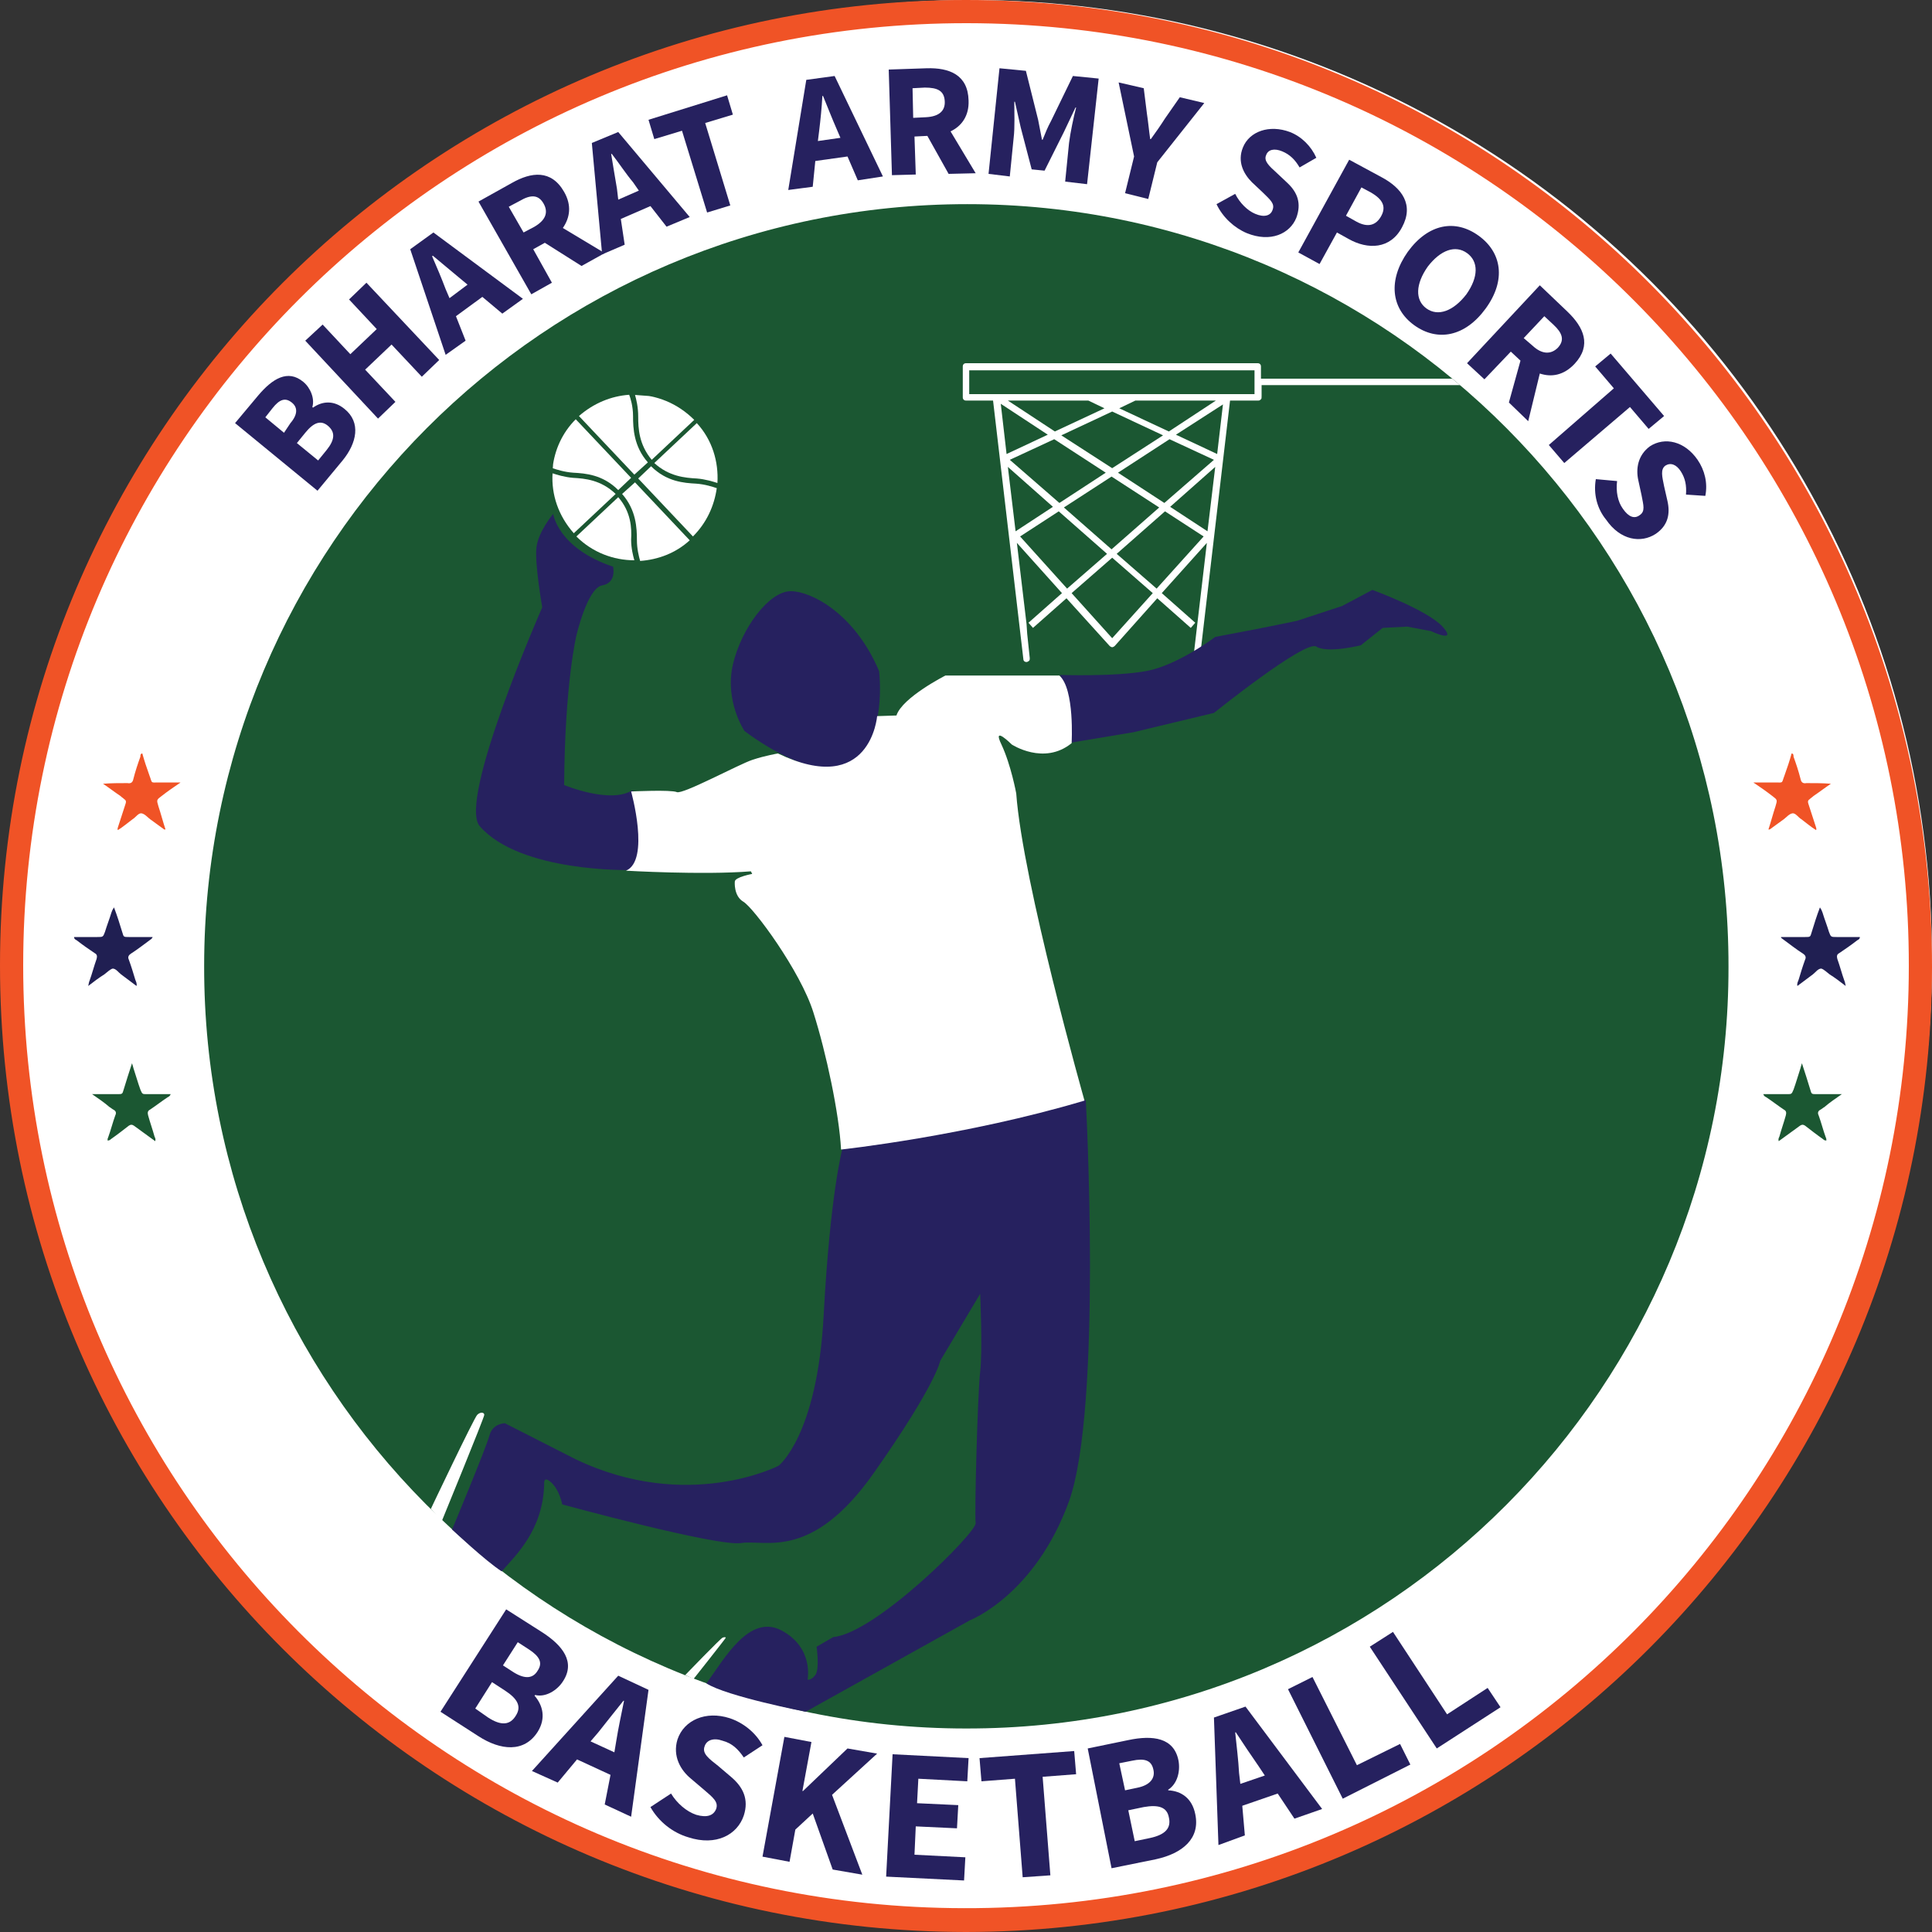 <?xml version="1.0" encoding="utf-8"?>
<!-- Generator: Adobe Illustrator 22.0.1, SVG Export Plug-In . SVG Version: 6.00 Build 0)  -->
<svg version="1.1" id="Layer_1" xmlns="http://www.w3.org/2000/svg" xmlns:xlink="http://www.w3.org/1999/xlink" x="0px" y="0px"
	 viewBox="0 0 300 300" style="enable-background:new 0 0 300 300;" xml:space="preserve">
<rect x="0" y="0" width="300" height="300" fill="#333333" stroke="none"/>
<style type="text/css">
	.st0{fill:#FFFFFF;}
	.st1{fill:#F05326;}
	.st2{fill:#1B5732;}
	.st3{fill:#201F52;}
	.st4{fill:#26215F;}
	.st5{clip-path:url(#SVGID_2_);fill:#FFFFFF;}
	.st6{clip-path:url(#SVGID_4_);fill:#FFFFFF;}
</style>
<g>
	<g>
		<g>
			<circle class="st0" cx="150.9" cy="149.1" r="149.1"/>
			<path class="st1" d="M150,300C67.1,299.9,0,232.9,0,149.9C0,67,67.2,0,150,0c83.4,0,150.1,67.7,150,150.2
				C299.9,232.4,233.2,299.9,150,300z M296.4,150C296.5,69.8,231.5,3.7,150.2,3.6C69,3.5,3.6,69.2,3.6,149.9
				c0,80.6,65.1,146.3,146.1,146.4C231.3,296.5,296.4,230.3,296.4,150z"/>
			<path class="st2" d="M268.4,150.1c0.1,64.9-52.5,118.4-118.4,118.3c-65.9,0-118.4-53.5-118.3-118.4c0-65,52.7-118.3,118.5-118.3
				C215.9,31.7,268.5,85.1,268.4,150.1z M264.8,150.1c0-63.4-51.3-114.7-114.7-114.8C86.7,35.2,35.3,86.7,35.3,150
				c0,63.4,51.4,114.8,114.8,114.8C213.4,264.8,264.8,213.4,264.8,150.1z"/>
			<g>
				<path class="st3" d="M276.6,145.5c1.2,0,2.5,0,3.7,0c0.8,0,0.8,0,1-0.7c0.4-1.3,0.8-2.6,1.3-3.9c0.2,0.3,0.3,0.5,0.4,0.8
					c0.3,1,0.7,2,1,3c0.3,0.8,0.3,0.8,1.2,0.8c1.2,0,2.4,0,3.6,0c0,0.3-0.2,0.4-0.4,0.5c-0.9,0.7-1.9,1.4-2.8,2
					c-0.4,0.2-0.4,0.5-0.3,0.9c0.4,1.1,0.7,2.3,1.1,3.4c0.1,0.2,0.1,0.4,0.2,0.8c-0.9-0.7-1.7-1.3-2.5-1.8c-0.4-0.3-0.9-0.8-1.3-0.9
					c-0.5,0-0.9,0.6-1.3,0.9c-0.8,0.6-1.6,1.2-2.4,1.8c-0.1-0.4,0.1-0.7,0.2-1c0.3-1,0.6-2,1-3.1c0.2-0.4,0-0.7-0.3-0.9
					c-1.1-0.7-2.1-1.5-3.2-2.3C276.5,145.6,276.5,145.5,276.6,145.5z"/>
				<path class="st1" d="M272.3,121.5c1.1,0,2.2,0,3.3,0c1.4,0,1,0.2,1.5-1.1c0.4-1.1,0.8-2.3,1.1-3.4c0.3,0,0.3,0.3,0.3,0.5
					c0.4,1.1,0.8,2.3,1.1,3.5c0.1,0.5,0.4,0.7,0.9,0.6c1.3,0,2.5,0,3.8,0.1c-0.9,0.6-1.8,1.3-2.7,1.9c-0.2,0.2-0.4,0.3-0.6,0.5
					c-0.3,0.2-0.3,0.4-0.2,0.7c0.4,1.2,0.8,2.5,1.2,3.7c0,0.1,0.1,0.2,0,0.4c-0.8-0.5-1.5-1.1-2.3-1.7c-0.5-0.3-0.9-1-1.4-0.9
					c-0.5,0.1-0.9,0.6-1.3,0.9c-0.7,0.5-1.5,1.1-2.2,1.6c0,0-0.1,0-0.2,0c0.4-1.2,0.7-2.4,1.1-3.6c0.3-1,0.3-1-0.5-1.6
					c-0.9-0.7-1.9-1.4-2.8-2C272.3,121.6,272.3,121.5,272.3,121.5z"/>
				<path class="st2" d="M279.8,165.1c0.5,1.5,0.9,2.8,1.3,4.1c0.2,0.7,0.2,0.7,1,0.7c1,0,2.1,0,3.1,0c0.2,0,0.4,0,0.8,0
					c-1,0.7-1.9,1.3-2.7,2c-0.2,0.1-0.4,0.3-0.6,0.4c-0.4,0.2-0.5,0.5-0.3,0.9c0.4,1.1,0.7,2.3,1.1,3.4c0.1,0.2,0.1,0.3,0.1,0.5
					c-0.3,0-0.4-0.1-0.5-0.2c-1-0.7-1.9-1.4-2.8-2.1c-0.3-0.2-0.5-0.2-0.8,0c-1.1,0.8-2.2,1.6-3.3,2.4c-0.1-0.3,0-0.5,0.1-0.7
					c0.3-1.1,0.7-2.2,1-3.3c0.1-0.4,0.1-0.7-0.3-0.9c-0.9-0.6-1.8-1.3-2.7-1.9c-0.2-0.1-0.4-0.2-0.5-0.5c0.5,0,0.9,0,1.3,0
					c0.8,0,1.6,0,2.4,0c0.7,0,0.7,0,1-0.7c0.4-1.1,0.7-2.2,1.1-3.4C279.6,165.7,279.7,165.5,279.8,165.1z"/>
			</g>
			<g>
				<path class="st3" d="M23.7,145.5c-1.2,0-2.5,0-3.7,0c-0.8,0-0.8,0-1-0.7c-0.4-1.3-0.8-2.6-1.3-3.9c-0.2,0.3-0.3,0.5-0.4,0.8
					c-0.3,1-0.7,2-1,3c-0.3,0.8-0.3,0.8-1.2,0.8c-1.2,0-2.4,0-3.6,0c0,0.3,0.2,0.4,0.4,0.5c0.9,0.7,1.9,1.4,2.8,2
					c0.4,0.2,0.4,0.5,0.3,0.9c-0.4,1.1-0.7,2.3-1.1,3.4c-0.1,0.2-0.1,0.4-0.2,0.8c0.9-0.7,1.7-1.3,2.5-1.8c0.4-0.3,0.9-0.8,1.3-0.9
					c0.5,0,0.9,0.6,1.3,0.9c0.8,0.6,1.6,1.2,2.4,1.8c0.1-0.4-0.1-0.7-0.2-1c-0.3-1-0.6-2-1-3.1c-0.2-0.4,0-0.7,0.3-0.9
					c1.1-0.7,2.1-1.5,3.2-2.3C23.7,145.6,23.7,145.5,23.7,145.5z"/>
				<path class="st1" d="M28,121.5c-1.1,0-2.2,0-3.3,0c-1.4,0-1,0.2-1.5-1.1c-0.4-1.1-0.8-2.3-1.1-3.4c-0.3,0-0.3,0.3-0.3,0.5
					c-0.4,1.1-0.8,2.3-1.1,3.5c-0.1,0.5-0.4,0.7-0.9,0.6c-1.3,0-2.5,0-3.8,0.1c0.9,0.6,1.8,1.3,2.7,1.9c0.2,0.2,0.4,0.3,0.6,0.5
					c0.3,0.2,0.3,0.4,0.2,0.7c-0.4,1.2-0.8,2.5-1.2,3.7c0,0.1-0.1,0.2,0,0.4c0.8-0.5,1.5-1.1,2.3-1.7c0.5-0.3,0.9-1,1.4-0.9
					c0.5,0.1,0.9,0.6,1.3,0.9c0.7,0.5,1.5,1.1,2.2,1.6c0,0,0.1,0,0.2,0c-0.4-1.2-0.7-2.4-1.1-3.6c-0.3-1-0.3-1,0.5-1.6
					c0.9-0.7,1.9-1.4,2.8-2C28,121.6,28,121.5,28,121.5z"/>
				<path class="st2" d="M20.5,165.1c-0.5,1.5-0.9,2.8-1.3,4.1c-0.2,0.7-0.2,0.7-1,0.7c-1,0-2.1,0-3.1,0c-0.2,0-0.4,0-0.8,0
					c1,0.7,1.9,1.3,2.7,2c0.2,0.1,0.4,0.3,0.6,0.4c0.4,0.2,0.5,0.5,0.3,0.9c-0.4,1.1-0.7,2.3-1.1,3.4c-0.1,0.2-0.1,0.3-0.1,0.5
					c0.3,0,0.4-0.1,0.5-0.2c1-0.7,1.9-1.4,2.8-2.1c0.3-0.2,0.5-0.2,0.8,0c1.1,0.8,2.2,1.6,3.3,2.4c0.1-0.3,0-0.5-0.1-0.7
					c-0.3-1.1-0.7-2.2-1-3.3c-0.1-0.4-0.1-0.7,0.3-0.9c0.9-0.6,1.8-1.3,2.7-1.9c0.2-0.1,0.4-0.2,0.5-0.5c-0.5,0-0.9,0-1.3,0
					c-0.8,0-1.6,0-2.4,0c-0.7,0-0.7,0-1-0.7c-0.4-1.1-0.7-2.2-1.1-3.4C20.7,165.7,20.6,165.5,20.5,165.1z"/>
			</g>
			<path class="st2" d="M267.1,150.1c0,64.6-52.4,117-117.1,117.1c-64.6,0-117.1-52.5-117.1-117.1C32.9,85.5,85.4,32.9,150.1,33
				C214.8,33,267.1,85.4,267.1,150.1z"/>
			<path class="st0" d="M40.9,81.7c0.1,0,0.2,0.1,0.2,0.2c-0.1,0.2-0.3,0-0.4-0.1C40.8,81.8,40.8,81.7,40.9,81.7z"/>
			<g>
				<path class="st4" d="M36.5,65.7l3.6-4.3c2.2-2.6,4.6-4.1,7-2.1c1.1,0.9,1.8,2.6,1.4,3.9l0.1,0.1c1.4-1,3.2-1.2,4.9,0.2
					c2.6,2.1,1.9,5.3-0.3,8l-3.9,4.7L36.5,65.7z M45.1,65.7c1.2-1.4,1.1-2.5,0.2-3.2c-1-0.8-1.9-0.5-3,0.9l-1.1,1.4l2.9,2.4
					L45.1,65.7z M50.7,69.9c1.3-1.6,1.4-2.8,0.2-3.8c-1.1-0.9-2.2-0.5-3.5,1.1l-1.3,1.6l3.3,2.7L50.7,69.9z"/>
				<path class="st4" d="M47.4,52.9l2.7-2.5l4.3,4.6l4.1-3.9l-4.3-4.6l2.7-2.6l11.3,12l-2.7,2.6l-4.7-5l-4.1,3.9l4.7,5L58.7,65
					L47.4,52.9z"/>
				<path class="st4" d="M63.7,38.7l3.6-2.6l13.9,10.3l-3.2,2.3l-3.1-2.6l-4.1,3l1.5,3.8l-3.1,2.2L63.7,38.7z M69.8,46.3l2.8-2.1
					l-1.2-1c-1.3-1.1-2.9-2.4-4.2-3.5l-0.1,0.1c0.7,1.6,1.5,3.5,2.1,5.1L69.8,46.3z"/>
				<path class="st4" d="M74.3,31.3l5.2-2.9c3-1.7,6.1-2.1,8.1,1.4c1.2,2.1,0.9,4-0.2,5.6l6.5,3.9l-3.6,2l-5.7-3.6l-1.8,1l2.9,5.2
					l-3.2,1.8L74.3,31.3z M83,35.2c1.7-1,2.2-2.2,1.4-3.6c-0.8-1.4-2-1.4-3.7-0.4L79,32.1l2.3,4L83,35.2z"/>
				<path class="st4" d="M91.9,22.2l4.1-1.7l11.1,13.2l-3.6,1.5L101,32L96.4,34l0.6,4l-3.5,1.5L91.9,22.2z M96,31l3.2-1.4l-0.9-1.3
					c-1.1-1.3-2.2-3-3.3-4.4l-0.1,0c0.3,1.8,0.6,3.7,0.9,5.4L96,31z"/>
				<path class="st4" d="M105.9,20.3l-4.3,1.3l-0.9-3l12.2-3.8l0.9,3l-4.3,1.3l3.9,12.8l-3.6,1.1L105.9,20.3z"/>
				<path class="st4" d="M125.2,12.4l4.4-0.6l7.5,15.6l-3.9,0.6l-1.6-3.7l-5,0.7l-0.4,4l-3.8,0.5L125.2,12.4z M127,21.9l3.5-0.5
					l-0.6-1.4c-0.7-1.6-1.4-3.4-2.1-5.1l-0.1,0c-0.1,1.8-0.3,3.8-0.5,5.4L127,21.9z"/>
				<path class="st4" d="M138,10.8l5.9-0.2c3.5-0.1,6.4,1,6.5,5c0.1,2.4-1.1,4-2.8,4.8l3.9,6.5l-4.2,0.1l-3.3-5.9l-2,0.1l0.2,5.9
					l-3.7,0.1L138,10.8z M143.8,18.2c1.9-0.1,3-0.9,2.9-2.5s-1.1-2.1-3.1-2.1l-1.9,0.1l0.1,4.6L143.8,18.2z"/>
				<path class="st4" d="M155.2,10.6l4.1,0.4l1.9,7.6c0.2,1,0.4,2.1,0.6,3.1l0.1,0c0.4-1,0.8-2,1.3-2.9l3.4-7l4,0.4l-1.8,16.4
					l-3.4-0.4l0.6-6c0.2-1.6,0.7-4,1.1-5.5l-0.1,0l-1.8,3.8l-3,6l-2-0.2l-1.7-6.5l-0.9-4l-0.1,0c0,1.6,0.1,4-0.1,5.6l-0.6,6
					l-3.3-0.4L155.2,10.6z"/>
				<path class="st4" d="M176.1,24.3l-2.4-11.5l3.9,0.9l0.5,4c0.2,1.3,0.3,2.5,0.5,3.9l0.1,0c0.8-1.1,1.5-2.1,2.2-3.2l2.3-3.3
					l3.8,0.9l-7.3,9.2l-1.4,5.7l-3.6-0.9L176.1,24.3z"/>
				<path class="st4" d="M188.9,31.7l2.9-1.6c0.7,1.4,1.9,2.6,3.1,3.1c1.4,0.6,2.4,0.3,2.7-0.6c0.4-1-0.4-1.6-1.5-2.7l-1.7-1.6
					c-1.3-1.3-2.3-3.2-1.4-5.4c1-2.5,4.1-3.6,7.3-2.4c1.8,0.7,3.3,2.2,4.1,4l-2.6,1.5c-0.7-1.2-1.5-2-2.7-2.5
					c-1.2-0.5-2.2-0.3-2.5,0.6c-0.4,0.9,0.5,1.7,1.6,2.7l1.7,1.6c1.6,1.5,2.2,3.2,1.4,5.4c-1,2.5-4,3.9-7.7,2.4
					C191.7,35.4,189.9,33.8,188.9,31.7z"/>
				<path class="st4" d="M209.5,24.8l5,2.7c3.2,1.7,5.1,4.3,3.2,7.8c-1.8,3.4-5.3,3.5-8.3,1.8l-1.8-1l-2.7,4.9l-3.3-1.8L209.5,24.8z
					 M210.6,34.4c1.8,1,3.1,0.6,3.9-0.9c0.8-1.5,0.1-2.6-1.6-3.6l-1.5-0.8l-2.4,4.4L210.6,34.4z"/>
				<path class="st4" d="M218.6,39.1c3.2-4.4,7.4-5.1,11-2.5c3.6,2.6,4.3,6.9,1.1,11.3c-3.2,4.4-7.5,5.2-11.1,2.6
					C216,47.9,215.5,43.5,218.6,39.1z M227.7,45.7c1.9-2.7,1.9-5.1,0.1-6.4c-1.8-1.3-4.1-0.5-6.1,2.1c-1.9,2.7-2,5.2-0.2,6.5
					C223.3,49.2,225.7,48.3,227.7,45.7z"/>
				<path class="st4" d="M239.1,44.3l4.3,4.1c2.5,2.4,3.8,5.2,1.1,8.1c-1.7,1.8-3.6,2.1-5.4,1.5l-1.8,7.4l-3-2.9l1.8-6.5l-1.5-1.4
					l-4.1,4.3l-2.7-2.5L239.1,44.3z M238,53.7c1.4,1.3,2.8,1.4,3.9,0.3c1.1-1.2,0.7-2.3-0.7-3.6l-1.4-1.3l-3.2,3.4L238,53.7z"/>
				<path class="st4" d="M250.6,60.3l-2.9-3.4l2.4-2l8.3,9.7l-2.4,2l-2.9-3.4l-10.2,8.7l-2.4-2.8L250.6,60.3z"/>
				<path class="st4" d="M247.8,74.4l3.3,0.3c-0.2,1.6,0.1,3.2,0.9,4.3c0.9,1.3,1.8,1.6,2.6,1c0.9-0.6,0.6-1.5,0.3-3.1l-0.5-2.3
					c-0.4-1.8-0.1-3.9,1.8-5.3c2.3-1.5,5.4-0.8,7.4,2.1c1.1,1.6,1.6,3.6,1.2,5.6l-3-0.2c0.1-1.4-0.1-2.5-0.8-3.6
					c-0.7-1.1-1.6-1.4-2.4-0.9c-0.8,0.6-0.5,1.7-0.2,3.2l0.5,2.2c0.5,2.1,0.1,3.9-1.8,5.2c-2.3,1.5-5.5,1-7.7-2.2
					C248,79,247.4,76.7,247.8,74.4z"/>
			</g>
			<g>
				<path class="st4" d="M78.6,249.9l5.5,3.5c3.3,2.1,5.3,4.7,3.3,7.7c-0.9,1.4-2.7,2.5-4.3,2.1l-0.1,0.1c1.3,1.5,1.8,3.5,0.5,5.6
					c-2.1,3.3-5.8,2.9-9.2,0.7l-5.9-3.8L78.6,249.9z M75.8,266.7c2,1.3,3.4,1.2,4.3-0.3c0.9-1.4,0.3-2.6-1.7-3.9l-2-1.3l-2.6,4.1
					L75.8,266.7z M79.8,259.7c1.8,1.1,3,0.9,3.7-0.3c0.8-1.2,0.3-2.2-1.4-3.3l-1.7-1.1l-2.3,3.6L79.8,259.7z"/>
				<path class="st4" d="M96,260.2l4.7,2.2L98,282.1l-4.1-1.9l0.9-4.6l-5.2-2.4l-3,3.6l-4-1.8L96,260.2z M91.7,270.4l3.7,1.7
					l0.3-1.8c0.3-1.9,0.8-4.2,1.2-6.2l-0.1,0c-1.3,1.6-2.7,3.4-3.9,4.9L91.7,270.4z"/>
				<path class="st4" d="M101,280.6l3.2-2.1c0.9,1.5,2.4,2.8,3.9,3.3c1.7,0.5,2.7,0.1,3.1-0.9c0.4-1.1-0.5-1.8-1.9-3l-2-1.7
					c-1.6-1.3-2.9-3.5-2.1-6.1c1-3,4.4-4.5,8.1-3.3c2.1,0.7,4,2.2,5.1,4.2l-2.9,1.9c-0.9-1.3-1.8-2.2-3.3-2.6
					c-1.4-0.5-2.5-0.1-2.8,0.9c-0.4,1.1,0.7,1.9,2.1,3l2,1.7c1.9,1.6,2.8,3.5,2,6c-1,3-4.3,4.8-8.6,3.4
					C104.5,284.6,102.3,282.9,101,280.6z"/>
				<path class="st4" d="M121.8,269.7l4.2,0.8l-1.4,7.6l0.1,0l6.9-6.6l4.6,0.8l-7,6.4l4.7,12.4l-4.6-0.8l-3.1-8.7l-2.7,2.5l-0.9,5
					l-4.2-0.8L121.8,269.7z"/>
				<path class="st4" d="M138.6,272.4l11.8,0.6l-0.2,3.6l-7.6-0.4l-0.2,3.8l6.4,0.3l-0.2,3.6l-6.4-0.3l-0.2,4.4l7.9,0.4l-0.2,3.6
					l-12.1-0.6L138.6,272.4z"/>
				<path class="st4" d="M157.6,276.2l-5.2,0.4l-0.3-3.6l14.7-1.1l0.3,3.6l-5.2,0.4l1.2,15.3l-4.3,0.3L157.6,276.2z"/>
				<path class="st4" d="M168.9,271.5l6.3-1.3c3.8-0.8,7.1-0.4,7.8,3.2c0.3,1.7-0.2,3.6-1.6,4.5l0,0.1c2,0.1,3.7,1.2,4.2,3.7
					c0.8,3.8-2,6.1-6.1,7l-6.9,1.4L168.9,271.5z M176.6,277.6c2-0.4,2.8-1.5,2.5-2.8c-0.3-1.5-1.4-1.8-3.3-1.4l-2,0.4l0.9,4.2
					L176.6,277.6z M178.6,285.4c2.3-0.5,3.3-1.5,2.9-3.2c-0.3-1.6-1.6-2-3.9-1.6l-2.4,0.5l1,4.8L178.6,285.4z"/>
				<path class="st4" d="M188.5,266.7l4.9-1.7l11.9,15.9l-4.3,1.5l-2.6-3.9l-5.5,1.9l0.4,4.6l-4.1,1.5L188.5,266.7z M192.6,277
					l3.8-1.3l-1-1.5c-1.1-1.6-2.4-3.5-3.5-5.2l-0.1,0c0.2,2,0.5,4.3,0.6,6.3L192.6,277z"/>
				<path class="st4" d="M200,262.3l3.8-1.9l6.9,13.7l6.7-3.3l1.6,3.2l-10.5,5.3L200,262.3z"/>
				<path class="st4" d="M212.7,255.7l3.6-2.3l8.4,12.8l6.3-4.1l2,3l-9.9,6.4L212.7,255.7z"/>
			</g>
		</g>
	</g>
	<g>
		<g>
			<path class="st0" d="M185.8,102.8c-0.2,0-0.3-0.1-0.4-0.2c-0.1-0.1-0.1-0.2-0.1-0.4l0.7-6l1.4-11.9l-7,7.8l5.2,4.6l-0.7,0.8
				l-5.2-4.6l-6.6,7.4c-0.1,0.1-0.3,0.2-0.4,0.2c-0.1,0-0.3-0.1-0.4-0.2l-6.7-7.4l-5.2,4.6l-0.7-0.8l5.2-4.6l-7-7.8l1.5,12.6l0,0
				l0.1,1.5l0.4,3.8c0,0.2,0,0.3-0.1,0.4c-0.1,0.1-0.3,0.2-0.4,0.2l0,0c-0.2,0-0.5-0.1-0.5-0.5l-4.7-40.1H150
				c-0.3,0-0.5-0.2-0.5-0.5v-4.8c0-0.3,0.2-0.5,0.5-0.5h45.3c0.3,0,0.5,0.2,0.5,0.5v1.9h29.7l1.2,1h-30.8v1.7c0,0.3,0,0.4-0.1,0.5
				c-0.1,0.1-0.2,0.2-0.4,0.2l-0.2,0H191l-4.7,40.1C186.2,102.7,186,102.8,185.8,102.8z M166.4,92.1l6.3,7l6.3-7l-6.3-5.5
				L166.4,92.1z M173.4,86l6.2,5.4l7.3-8.1l-6-3.9L173.4,86z M158.4,83.3l7.3,8.1l6.2-5.4l-7.5-6.6L158.4,83.3z M165.2,78.8l7.4,6.5
				l7.4-6.5l-7.4-4.8L165.2,78.8z M157.7,82.5l5.8-3.8l-7-6.2L157.7,82.5z M181.7,78.7l5.8,3.8l1.2-10L181.7,78.7z M156.8,71.4
				l7.7,6.7l7.2-4.7l-8-5.2L156.8,71.4z M173.6,73.4l7.2,4.7l7.7-6.7l-6.9-3.2L173.6,73.4z M164.8,67.6l7.9,5.1l7.9-5.1l-7.9-3.7
				L164.8,67.6z M156.3,70.5l6.4-3l-7.3-4.8L156.3,70.5z M182.6,67.5l6.4,3l0.9-7.7L182.6,67.5z M173.8,63.4l7.7,3.6l7.3-4.8h-12.5
				L173.8,63.4z M163.8,67l7.7-3.6l-2.5-1.2h-12.5L163.8,67z M150.5,61.2h44.3v-3.7h-44.3V61.2z"/>
		</g>
		<path class="st4" d="M115.6,113.5c0,0-3.1-4.6-1.8-10.3c1.3-5.6,5.6-11.4,9-11.4c3.1,0,9.9,3.4,13.7,12.4c0,0,1.4,10.9-4.5,14.3
			C126.3,121.9,115.6,113.5,115.6,113.5z"/>
		<path class="st4" d="M130.8,178.4c0,0-1.9,7-2.9,25.8s-7,23.4-7,23.4s-14.1,7.3-31.5-1L78.4,221c0,0-1.9,0-2.4,1.9
			s-5.8,14.6-5.8,14.6s5.2,4.9,7.7,6.5c2.2-2.5,6.4-6.4,6.6-13.5c0,0-0.2-1.5,1.1-0.3s1.7,3.4,1.7,3.4s24.1,6.6,27.8,6
			c3.7-0.6,10.9,2.9,20.6-10.9c9.7-13.8,10.3-17.4,10.3-17.4l6.2-10.4c0,0,0.4,8.7,0,12.1s-0.9,22.1-0.7,23.5s-15.5,17.1-22.1,17.7
			l-2.6,1.5c0,0,0.5,3.5-0.2,4.4s-1.2,0.7-1.2,0.7s1-4.9-4-7.6s-8.9,4.3-11.7,8.2c3.1,2,15.4,4.4,15.4,4.4l25.5-14.2
			c0,0,10.1-3.9,15.4-18.5c5.2-14.6,2.6-62.3,2.6-62.3S133.6,177.3,130.8,178.4z"/>
		<path class="st0" d="M66.9,234.3c0,0,6.7-14.1,7.2-14.6s1.1-0.4,1.1,0s-6.6,16.5-6.6,16.5L66.9,234.3z"/>
		<path class="st0" d="M106.4,260.1c0,0,5.6-5.8,5.8-5.8c0.2-0.1,0.5-0.1,0.5,0c0,0.1-5,6.4-5,6.4L106.4,260.1z"/>
		<path class="st4" d="M85.9,79.8c0,0,0.7,5.3,9.3,8.2c0,0,0.6,2.5-1.7,2.9s-4,7.8-4,7.8s-1.8,7.4-1.9,23.2c0,0,7.2,3,10.6,0.8
			c0,0,3.9,9.2-0.4,12.4c0,0-17,0.4-23.3-6.8c-3.5-4,9.7-34,9.7-34s-1.2-6.8-0.9-9.3S85.9,79.8,85.9,79.8z"/>
		<path class="st4" d="M164.6,104.8c0,0,8.5,0.3,13.4-0.6s10.7-5.3,10.7-5.3s4.2-0.8,6.3-1.2s6.4-1.3,6.4-1.3l7-2.3l4.7-2.5
			c0,0,8.5,3.1,10.9,5.7c2.4,2.7-1.8,0.7-1.8,0.7l-3.7-0.7l-3.8,0.2l-3.4,2.7c0,0-5.2,1.3-6.9,0.2s-15.9,10.3-15.9,10.3l-12.5,3
			l-9.6,1.6C166.5,115.3,166,107.7,164.6,104.8z"/>
		<path class="st0" d="M116.8,135.7c0,0-2.7,0.5-2.7,1.2c0,0-0.2,2.2,1.3,3.1c1.6,0.9,8.9,10.8,10.9,17.2c2,6.3,4,15.7,4.3,21.3
			c0,0,19.4-2.1,37.8-7.6c0,0-9.6-33.9-10.6-47.7c0,0-0.8-4.4-2.3-7.6c-1.5-3.1,1.6,0,1.6,0s5,3.3,9.3-0.2c0,0,0.5-8.4-1.9-10.5
			h-17.7c0,0-6.7,3.4-7.6,6.2l-3,0.1c0,0-1,12.7-15.4,5.8c0,0-1.9,0.3-4,1s-10.8,5.4-11.7,5s-7.1-0.1-7.1-0.1s3,10.7-0.8,12.3
			c0,0,11.9,0.7,19.4,0.1"/>
		<g>
			<path class="st0" d="M99.1,74.3l8.5,9c2.1-2.1,3.3-4.7,3.7-7.5c-0.6-0.2-1.8-0.6-3.2-0.7c-1.9-0.1-4.6-0.3-7-2.7L99.1,74.3z
				 M99.1,74.3"/>
			<g>
				<defs>
					
						<rect id="SVGID_1_" x="85.8" y="61.3" transform="matrix(7.532617e-02 -0.997 0.997 7.532617e-02 17.25 166.98)" width="25.7" height="25.8"/>
				</defs>
				<clipPath id="SVGID_2_">
					<use xlink:href="#SVGID_1_"  style="overflow:visible;"/>
				</clipPath>
				<path class="st5" d="M96.6,76.7c2.2,2.5,2.3,5.3,2.3,7.2c0,1.3,0.3,2.5,0.5,3.2c2.8-0.2,5.5-1.2,7.7-3.2l-8.5-9L96.6,76.7z
					 M96.6,76.7"/>
				<path class="st5" d="M98,74.2l-8.6-9.1c-2.1,2.1-3.3,4.8-3.6,7.6c0.6,0.2,1.8,0.6,3.2,0.7c1.9,0.1,4.6,0.3,7,2.7L98,74.2z
					 M98,74.2"/>
			</g>
			<path class="st0" d="M100.6,71.8c-2.2-2.5-2.3-5.3-2.3-7.2c0-1.5-0.4-2.8-0.6-3.3c-2.8,0.2-5.5,1.3-7.8,3.3l8.6,9.1L100.6,71.8z
				 M100.6,71.8"/>
			<g>
				<defs>
					
						<rect id="SVGID_3_" x="85.8" y="61.3" transform="matrix(7.532617e-02 -0.997 0.997 7.532617e-02 17.25 166.98)" width="25.7" height="25.8"/>
				</defs>
				<clipPath id="SVGID_4_">
					<use xlink:href="#SVGID_3_"  style="overflow:visible;"/>
				</clipPath>
				<path class="st6" d="M108.2,74.3c1.3,0.1,2.6,0.5,3.2,0.7c0.2-3.3-0.8-6.7-3.2-9.3l-6.6,6.2C103.9,74,106.4,74.2,108.2,74.3
					L108.2,74.3z M108.2,74.3"/>
				<path class="st6" d="M96,77.2l-6.5,6.1c2.5,2.5,5.8,3.7,9,3.7c-0.2-0.7-0.5-1.9-0.5-3.2C98.1,82,98,79.5,96,77.2L96,77.2z
					 M96,77.2"/>
				<path class="st6" d="M98.6,61.3c0.2,0.7,0.5,1.9,0.5,3.4c0,1.8,0.1,4.3,2.1,6.7l6.6-6.2C105.2,62.6,101.9,61.3,98.6,61.3
					L98.6,61.3z M98.6,61.3"/>
				<path class="st6" d="M89,74.2c-1.3-0.1-2.6-0.5-3.2-0.7c-0.2,3.3,0.9,6.6,3.3,9.3l6.5-6.1C93.3,74.5,90.8,74.3,89,74.2L89,74.2z
					 M89,74.2"/>
			</g>
		</g>
	</g>
</g>
</svg>
